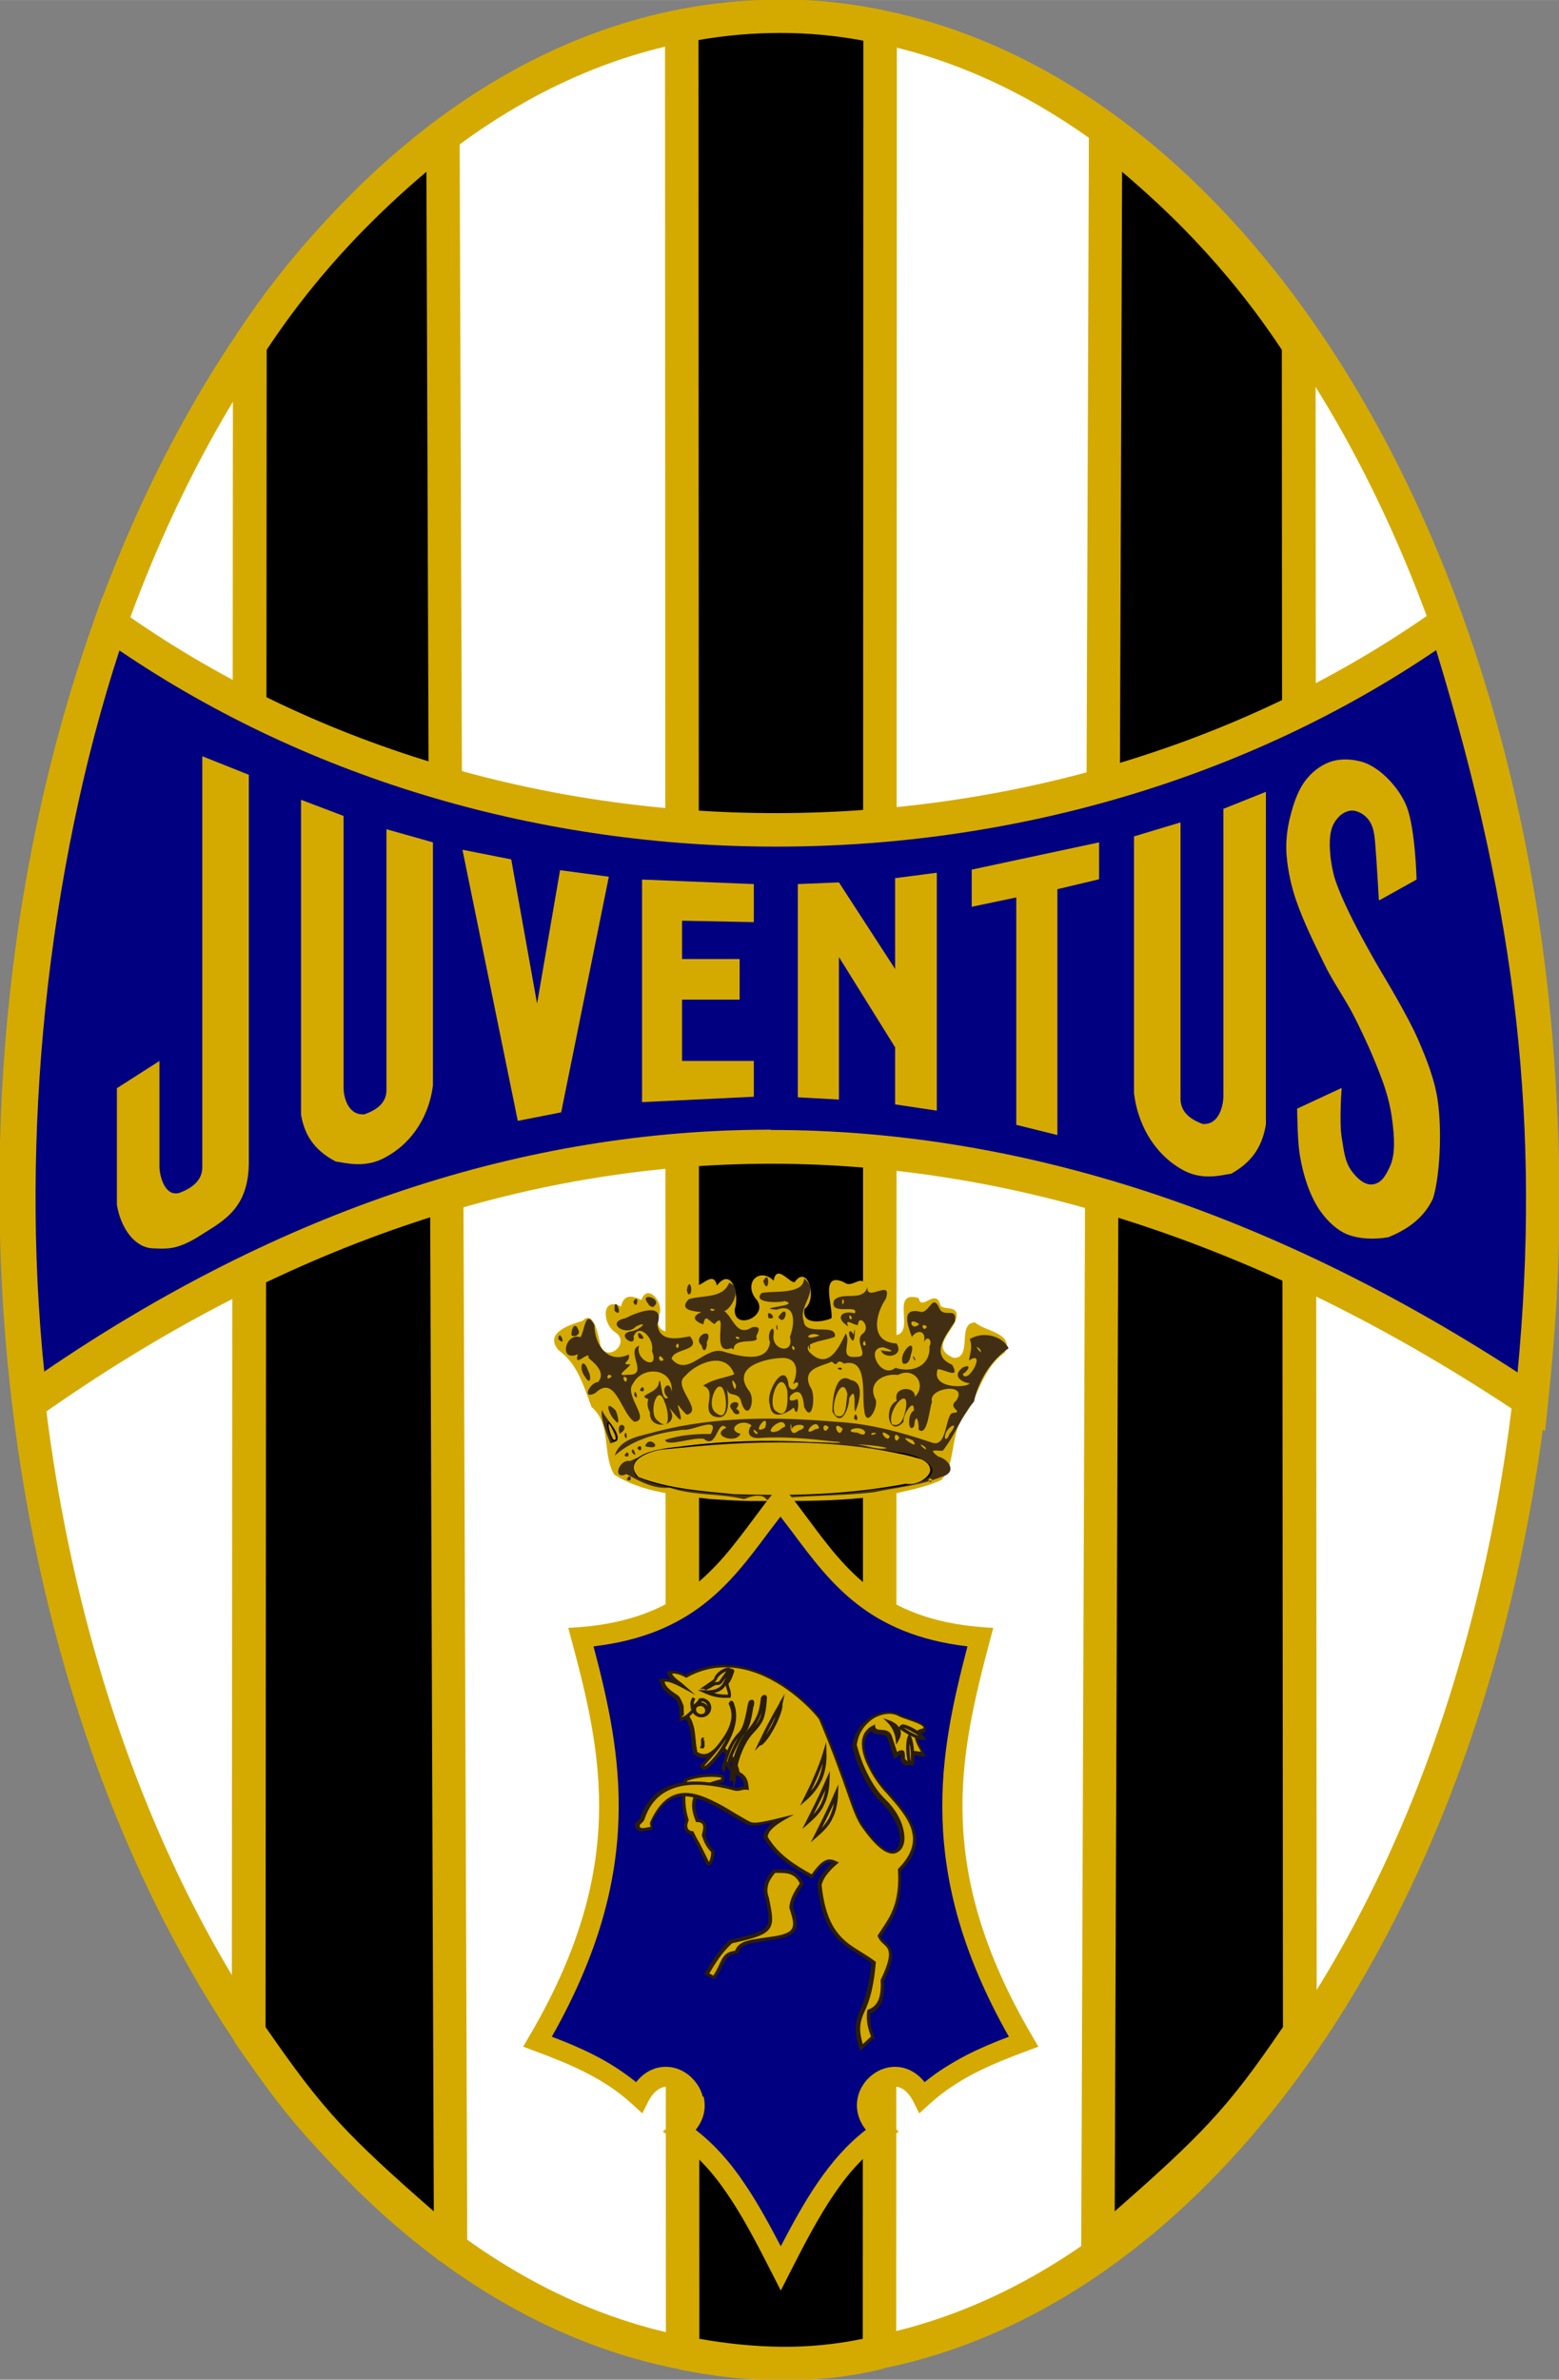 <?xml version="1.0" encoding="UTF-8"?> <!-- Creator: CorelDRAW X5 --> <svg xmlns="http://www.w3.org/2000/svg" xmlns:xlink="http://www.w3.org/1999/xlink" xmlns:svg="http://www.w3.org/2000/svg" xml:space="preserve" width="54.949mm" height="83.82mm" style="shape-rendering:geometricPrecision; text-rendering:geometricPrecision; image-rendering:optimizeQuality; fill-rule:evenodd; clip-rule:evenodd" viewBox="0 0 5495 8382"><rect x="0" y="0" width="5495" height="8382" fill="#808080" stroke="none"/> <defs> <style type="text/css"> <![CDATA[ .fil6 {fill:#D4AA00} .fil2 {fill:black;fill-rule:nonzero} .fil3 {fill:navy;fill-rule:nonzero} .fil7 {fill:#2A1D0C;fill-rule:nonzero} .fil4 {fill:#422F13;fill-rule:nonzero} .fil5 {fill:#6E4211;fill-rule:nonzero} .fil1 {fill:#D4AA00;fill-rule:nonzero} .fil0 {fill:white;fill-rule:nonzero} ]]> </style> </defs> <g id="Layer_x0020_1">  </g> <g id="svg2">  <path class="fil0" d="M5435 4189c0,2281 -1204,4131 -2689,4131 -1485,0 -2689,-1849 -2689,-4131 0,-2281 1204,-4131 2689,-4131 1485,0 2689,1849 2689,4131z"></path> <path class="fil1" d="M5494 4189c0,1152 -305,2196 -797,2953 -497,764 -1187,1237 -1951,1237 -764,0 -1453,-473 -1951,-1237 -493,-757 -797,-1801 -797,-2953 0,-1152 305,-2196 797,-2953 497,-764 1187,-1237 1951,-1237 764,0 1453,473 1951,1237 493,757 797,1801 797,2953zm-897 2889c481,-738 778,-1759 778,-2889 0,-1129 -297,-2150 -778,-2889 -476,-731 -1130,-1183 -1852,-1183 -721,0 -1376,452 -1852,1183 -481,738 -778,1759 -778,2889 0,1129 297,2150 778,2889 476,731 1130,1183 1852,1183 721,0 1376,-452 1852,-1183z"></path> <path class="fil2" d="M881 1214c201,-309 434,-538 681,-734l27 7439c-424,-366 -497,-449 -712,-760l4 -5944z"></path> <path class="fil1" d="M831 1182c103,-158 214,-295 330,-418 116,-123 238,-231 363,-330l96 46 27 7439 -98 45c-214,-184 -340,-298 -439,-405 -100,-108 -174,-208 -283,-366l-10 -34 4 -5944 10 -32zm416 -336c-108,114 -211,241 -307,386l-4 5908c100,144 169,238 261,338 80,86 179,178 332,311l-26 -7184c-88,74 -173,154 -256,241z"></path> <path class="fil2" d="M4577 1214c-201,-309 -434,-538 -681,-734l-27 7439c424,-366 497,-449 712,-760l-4 -5944z"></path> <path class="fil1" d="M4518 1232c-96,-145 -199,-272 -307,-386 -82,-87 -168,-166 -256,-241l-26 7184c152,-133 251,-224 332,-311 93,-100 162,-193 261,-338l-4 -5908zm-221 -468c117,123 227,260 330,418l10 32 4 5944 -10 34c-109,158 -182,258 -283,366 -100,107 -225,221 -439,405l-98 -45 27 -7439 96 -46c125,100 247,208 363,330z"></path> <path class="fil2" d="M3101 94c-233,-49 -466,-49 -699,-2l3 8195c231,47 463,55 694,-2l2 -8191z"></path> <path class="fil1" d="M3042 143c-97,-18 -194,-27 -290,-27 -96,0 -193,8 -290,25l3 8097c96,17 192,27 288,28 96,1 192,-8 288,-28l2 -8095zm-290 -145c121,0 242,13 362,38l47 58 -2 8191 -45 58c-120,30 -241,42 -361,42 -120,-1 -239,-15 -358,-39l-48 -58 -3 -8195 48 -58c120,-24 240,-36 361,-36z"></path> <path class="fil3" d="M5398 4937c-1765,-1181 -3573,-1212 -5289,0 -111,-914 5,-1935 282,-2739 1374,977 3352,958 4704,-3 315,1005 405,1793 303,2742z"></path> <path class="fil1" d="M5365 4986c-878,-588 -1766,-887 -2647,-887 -869,0 -1733,292 -2575,887l-81 57 -12 -99c-55,-455 -55,-936 -7,-1404 50,-482 150,-950 291,-1361l26 -75 65 46c674,479 1495,715 2315,714 827,-1 1652,-242 2321,-717l66 -47 24 78c159,506 261,958 310,1403 50,446 47,884 -5,1363l-10 97 -81 -54zm-2647 -1006c877,0 1759,288 2631,854 41,-433 40,-834 -5,-1240 -46,-415 -139,-836 -282,-1304 -677,459 -1499,692 -2323,692 -817,1 -1636,-228 -2318,-691 -126,385 -215,817 -261,1260 -44,426 -47,863 -4,1280 837,-571 1696,-852 2561,-852z"></path> <path class="fil1" d="M714 2664l163 65 0 1371c-3,167 -100,205 -186,261 -71,41 -101,38 -153,36 -63,-3 -112,-70 -126,-153l0 -411 150 -96 0 375c1,29 18,103 69,90 48,-17 82,-46 82,-90l0 -1448z"></path> <path class="fil1" d="M1363 2921l163 46 0 856c-12,98 -65,197 -165,252 -71,41 -139,22 -178,16 -64,-34 -108,-81 -122,-165l0 -1109 150 57 0 961c1,29 15,94 73,90 48,-17 80,-43 78,-90l0 -914z"></path> <polygon class="fil1" points="1974,3065 2146,3088 1978,3918 1825,3948 1630,2993 1802,3027 1893,3535 "></polygon> <polygon class="fil1" points="2263,3098 2263,3882 2657,3863 2657,3737 2404,3737 2404,3521 2607,3521 2607,3378 2404,3378 2404,3243 2657,3248 2657,3114 "></polygon> <polygon class="fil1" points="2812,3114 2812,3865 2957,3873 2957,3371 3155,3689 3155,3890 3302,3912 3302,3074 3155,3093 3155,3413 2957,3108 "></polygon> <polygon class="fil1" points="3425,3063 3425,3194 3582,3161 3582,3962 3727,3998 3727,3132 3874,3097 3874,2967 "></polygon> <path class="fil1" d="M4160 2897l-163 49 0 904c12,103 65,208 165,267 71,43 139,23 178,17 64,-36 108,-86 122,-174l0 -1171 -150 60 0 1015c-1,31 -15,99 -73,95 -48,-18 -80,-45 -78,-95l0 -965z"></path> <path class="fil1" d="M4862 3171l131 -73c0,0 -4,-174 -34,-255 -14,-36 -37,-69 -64,-97 -25,-26 -55,-49 -89,-61 -35,-11 -75,-14 -110,-4 -34,10 -66,33 -89,61 -31,37 -47,86 -59,133 -12,46 -17,94 -13,141 5,53 16,104 33,154 26,76 63,150 98,222 32,67 77,128 110,194 31,62 60,125 85,190 23,58 40,114 47,176 6,50 12,114 -10,159 -14,30 -30,59 -63,61 -28,2 -56,-26 -72,-49 -24,-33 -27,-77 -34,-117 -9,-57 0,-174 0,-174l-157 73c0,0 1,103 8,154 12,80 38,158 76,210 22,30 54,63 93,79 44,17 98,18 144,10 78,-31 130,-76 158,-137 23,-73 33,-234 16,-348 -11,-73 -39,-143 -68,-210 -35,-82 -127,-234 -127,-234 0,0 -137,-228 -170,-344 -11,-43 -19,-100 -13,-144 4,-27 12,-45 30,-64 12,-13 32,-23 50,-22 20,2 41,15 53,30 18,23 22,48 25,84 6,73 13,200 13,200z"></path> <path class="fil1" d="M2502 5280c-115,-14 -237,-22 -337,-86 -44,-74 -8,-177 -80,-238 -28,-74 -49,-152 -117,-201 -52,-62 45,-90 86,-103 40,-41 56,57 63,89 24,59 107,-10 52,-48 -46,-28 -51,-128 20,-91 9,-43 38,-40 72,-23 20,-62 82,10 62,53 -26,82 90,72 102,15 -26,-32 -64,-146 13,-124 25,30 74,-58 89,5 53,-69 80,37 63,81 -8,84 132,25 71,-38 -39,-58 19,-107 66,-60 10,-61 56,9 74,5 46,-66 82,61 35,94 -13,60 68,46 95,33 5,-42 -43,-165 43,-127 33,26 59,-34 84,16 23,10 69,-19 68,35 -20,53 -62,145 36,135 62,-16 -25,-159 76,-130 10,50 60,-39 77,26 10,19 66,-4 56,45 -12,49 -96,104 -9,140 68,0 9,-124 75,-125 34,32 138,36 105,106 -75,53 -89,139 -136,212 -61,68 -32,172 -88,237 -49,23 -104,34 -157,46 -171,32 -347,28 -520,28 -47,-1 -93,-4 -140,-7z"></path> <path class="fil4" d="M2620 5280c-86,-21 -176,-11 -260,-40 -57,6 -108,-24 -152,-48 -50,24 -29,-53 13,-46 53,-25 107,-43 166,-49 176,-26 355,-19 532,-16 34,3 70,-1 14,-4 -85,-10 -171,-18 -256,-12 -48,3 -41,-31 -28,-44 -36,-30 -93,16 -39,29 -15,38 -110,6 -50,-21 -32,-34 -33,79 -79,39 -40,-7 -129,30 -137,4 53,-18 112,-22 161,-21 36,-69 -66,-8 -98,-15 -86,11 -174,32 -240,91 18,-63 95,-69 148,-85 206,-53 421,-52 632,-34 116,6 228,36 337,73 55,21 47,-94 73,-104 46,-4 -21,-16 13,-43 46,-66 -101,-47 -85,4 -10,27 -16,123 -47,98 1,-36 -11,-62 -16,-12 -23,28 -24,-47 -1,-55 3,-51 -41,17 -36,39 -53,58 -73,-51 -24,-74 -16,-50 65,-55 64,-14 44,-46 -5,-107 -60,-77 -55,-7 -110,30 -78,88 8,31 -35,103 -41,35 -9,-53 15,-185 -71,-163 -32,-23 -17,19 -43,-7 -38,18 -106,23 -77,88 23,25 9,137 -21,71 -2,-34 -13,-73 -48,-39 -15,35 35,4 25,14 7,17 -1,69 -13,28 -31,24 -79,46 -85,-12 -16,-45 58,-162 67,-64 19,40 56,-33 15,-7 15,-32 24,-89 -34,-92 -60,1 -182,29 -124,112 31,32 0,119 -24,45 -8,-43 -47,-14 -51,-51 5,35 17,123 -48,99 -43,-25 16,-89 -36,-107 38,-25 76,-27 110,-40 -29,-85 -134,-41 -174,7 -46,34 68,121 7,135 -25,-19 -41,-59 -26,-11 18,63 -18,3 -36,-12 45,67 -74,82 -68,15 -4,-8 -13,-24 -6,-47 -45,-14 35,-20 37,-57 9,-38 5,73 33,52 -33,-26 3,-70 13,-21 5,-84 -103,-94 -137,-28 -33,40 65,128 5,134 -48,-31 -66,-170 -138,-101 -49,25 -20,-37 10,-39 33,-39 -28,-78 -34,-85 7,-32 -55,41 -37,-13 -68,30 -46,-78 9,-60 15,-22 17,-102 49,-43 1,72 48,138 121,104 10,25 -36,35 6,35 -9,16 -60,44 -9,36 78,5 -11,-86 40,-102 -18,50 74,93 45,19 10,-41 -45,-104 -65,-51 11,44 -69,-9 -7,-19 30,-5 64,-39 16,-17 -34,39 -112,-14 -37,-29 40,-21 141,-60 112,22 8,65 74,49 115,42 43,54 -57,40 -65,79 58,70 119,-51 187,-24 51,14 150,43 160,-34 -15,-34 20,-77 12,-21 -2,51 74,63 58,2 17,-42 24,-122 -46,-96 -87,-6 91,-13 28,-30 -26,7 -116,6 -81,-29 47,-8 147,6 149,-50 59,41 -22,95 -1,149 4,56 116,5 110,55 -31,17 -144,18 -73,69 63,43 99,-60 111,-80 21,31 -28,90 39,82 51,1 -17,-57 24,-84 25,-25 -18,-69 -20,-28 -12,3 -50,-28 -34,5 -49,-30 -24,-58 23,-46 16,-35 -93,11 -73,-46 29,-33 103,8 118,-48 -8,59 90,-32 64,43 -39,58 -55,153 38,157 29,46 -44,58 -55,24 35,7 57,6 10,-10 -69,-3 -10,114 41,72 59,19 124,-6 120,-75 12,-24 -9,-42 -20,-14 11,-41 -21,-49 -42,-20 -15,-41 -40,-106 32,-88 31,3 41,-67 65,-13 15,37 65,-9 54,48 -31,47 -89,118 -9,151 31,55 -29,14 -51,16 -24,68 98,67 113,50 -31,-5 -63,-27 -25,-56 35,-16 19,13 0,23 18,41 87,-90 22,-48 6,-31 13,-50 3,-75 48,-30 116,-11 137,32 -64,44 -107,116 -122,188 -45,52 -67,119 -110,173 -24,1 -54,-9 -17,20 42,11 68,58 12,72 -75,31 -158,37 -237,54 -125,15 -252,10 -378,27 -19,-26 -55,-12 -79,-3l0 0zm666 -69l0 0c-23,-15 -11,27 0,0zm-160 -110l0 0c-23,-10 -117,-15 -97,-12 32,4 65,19 97,12zm134 -5l0 0c-42,-27 20,30 0,0zm-43 -23l0 0c-73,-30 35,45 0,0zm-47 -10l0 0c-25,-33 -18,37 0,0zm-34 -5l0 0c-53,-40 -6,34 0,0zm-465 -11l0 0c-31,-31 -6,17 0,0zm97 -23l0 0c-7,-48 -94,39 -25,16 8,-5 16,-12 25,-16zm48 15l0 0c47,-18 -15,-33 -26,-4 -2,-54 -14,29 18,9l8 -6zm233 4l0 0c-19,-29 -87,2 -26,3 7,5 28,14 26,-3zm40 6l0 0c-20,-9 -29,14 0,0zm-202 -18l0 0c-9,-47 -71,38 -13,3l13 -3zm83 1l0 0c-45,-37 -12,47 0,0zm-273 -3l0 0c18,-69 -58,33 0,0zm224 -2l0 0c-30,-26 -19,38 0,0zm-327 -149l0 0c-29,-53 0,50 0,0zm-384 -23l0 0c-26,-23 -4,35 0,0zm-54 -7l0 0c-16,-21 -24,24 0,0zm183 -59l0 0c-22,-35 -21,20 1,0l-1 0zm1115 -37l0 0c-32,-27 17,33 0,0zm-1063 -20l0 0c-22,10 7,29 0,0zm410 16l0 0c-18,-25 -5,25 0,0zm246 -25l0 0c-17,17 15,26 0,0zm-158 -19l0 0c-38,-19 -67,24 0,0zm378 -32l0 0c-28,-19 -11,27 0,0zm-27 -8l0 0c-44,-32 -30,29 0,0zm-237 -22l0 0c-15,-28 -10,20 0,0zm-28 -58l0 0c-8,-27 -10,32 0,0zm-766 627l0 0c14,-31 24,16 0,0zm-8 -84l0 0c14,-31 24,16 0,0zm26 -12l0 0c0,-34 27,33 0,0zm19 -15l0 0c20,-24 18,28 0,0zm28 -6l0 0c14,-44 68,15 7,2l-7 -2zm-123 -10l0 0c-13,-33 -39,-105 -28,-117 7,32 98,104 28,117zm50 -26l0 0c6,-37 15,29 0,0zm-17 -8l0 0c-16,-54 46,-27 0,0zm-18 -49l0 0c-18,-15 -39,-75 1,-36 9,6 23,70 -1,36zm844 -4l0 0c4,-42 25,22 0,0zm-76 -23l0 0c-1,-42 10,-147 65,-113 49,8 30,78 16,110 -9,0 8,-99 -22,-46 1,30 -26,107 -58,49zm-352 -6l0 0c-33,-32 44,-43 13,-6 28,18 -5,30 -13,6zm-346 -52l0 0c-1,-40 21,25 0,0zm19 -19l0 0c14,-31 24,17 0,0zm-194 -49l0 0c-24,-32 -6,-73 12,-20 11,17 11,58 -12,20zm891 -28l0 0c21,-11 19,15 0,0zm231 -17l0 0c-20,-36 52,-105 27,-29 -2,13 -9,34 -27,29zm37 -17l0 0c-9,-30 19,23 0,0zm-747 -47l0 0c-37,-33 47,-70 18,-11 4,18 -11,46 -18,11zm103 10l0 0c-76,29 -4,-146 -58,-85 -24,-16 -32,-36 -39,1 -32,-11 -44,-28 -7,-43 -15,-3 -86,-4 -44,-46 49,-15 120,-1 142,-58 59,24 -12,117 -22,97 37,20 45,97 103,60 47,-8 7,33 16,36 8,26 -81,-3 -81,42l-10 -5zm31 -37l0 0c-27,-14 -7,15 0,0zm-87 -99l0 0c-29,-11 -14,13 0,0zm331 132l0 0c2,-35 9,28 0,0zm-883 -28l0 0c1,-43 33,32 0,0zm1032 -1l0 0c-13,-15 -8,-44 9,-15 5,-58 8,46 -9,15zm-748 -3l0 0c-16,-47 42,17 0,0zm-238 -10l0 0c0,-30 16,-51 27,-11 -2,12 -17,19 -27,11zm722 -26l0 0c2,-35 9,28 0,0zm-27 -34l0 0c-13,-44 41,8 0,0zm34 -4l0 0c42,-60 27,41 0,0zm-577 -22l0 0c-3,-68 37,34 0,0zm121 -22l0 0c-43,-50 59,-20 14,9l-8 -3 -7 -5zm-55 -10l0 0c23,-36 15,38 0,0zm189 -43l0 0c11,-52 26,21 5,17l-3 -6 -3 -11zm269 -29l0 0c26,-51 21,59 0,0z"></path> <path class="fil5" d="M2553 5260c-104,-13 -213,-14 -308,-62 -47,-83 94,-93 148,-100 256,-35 518,-24 772,20 46,1 172,47 90,93 -69,26 -145,28 -218,39 -161,17 -323,21 -484,10l0 0z"></path> <path class="fil2" d="M2553 5263c-21,-3 -43,-5 -65,-7 -84,-9 -168,-17 -245,-55l-1 0 0 -1c-20,-36 -7,-59 20,-74 32,-18 85,-25 119,-29l12 -1c125,-17 252,-23 378,-20 132,3 265,17 395,40 23,0 64,11 92,28 10,6 18,13 23,21 5,8 7,16 3,25 -4,8 -12,16 -26,24l0 0c-50,19 -103,25 -157,31 -21,2 -42,5 -62,8l0 0c-80,9 -161,14 -242,15 -80,2 -160,0 -240,-5l0 0 -3 0zm-64 -12c22,2 43,4 64,7l0 0c81,5 161,7 242,5 81,-2 161,-7 242,-15 20,-3 41,-6 62,-8 53,-6 106,-12 155,-31 13,-7 20,-15 24,-22 3,-7 2,-14 -2,-20 -4,-7 -12,-13 -22,-19 -27,-16 -67,-27 -89,-27l0 0c-130,-22 -262,-36 -394,-40 -126,-3 -252,3 -377,20l-12 1c-34,4 -86,10 -117,28 -24,13 -36,34 -18,66 75,37 159,46 242,54z"></path> <path class="fil1" d="M2160 5074c-18,-30 -30,-102 4,-34 4,9 20,40 -4,34z"></path> <path class="fil2" d="M2158 5075c-9,-15 -16,-39 -18,-53 0,-4 0,-8 1,-10 2,-4 4,-4 8,-1 4,3 9,12 18,28 2,4 7,15 9,23 2,10 -1,18 -16,14l-1 0 -1 -1zm-13 -54c1,13 8,36 17,50 8,2 9,-3 8,-8 -1,-8 -6,-18 -8,-22 -8,-16 -13,-24 -16,-27 0,0 0,-1 0,-1 -1,1 -1,4 0,7z"></path> <path class="fil1" d="M2587 5263c-113,-11 -229,-19 -336,-60 -58,-59 44,-95 92,-98 301,-29 611,-47 905,35 73,36 -3,97 -56,86 -199,39 -404,44 -605,37zm744 -196l0 0c-6,-38 60,-71 17,-18 -4,5 -7,23 -17,18zm-187 -50l0 0c-21,-52 69,-147 47,-47 -5,22 -16,59 -47,47zm-828 -15l0 0c-32,-25 3,-138 27,-62 12,25 26,113 -27,62zm629 -17l0 0c-23,-32 25,-151 42,-74 -6,23 0,95 -42,74zm-422 -9l0 0c-40,-27 15,-146 32,-64 6,22 10,99 -32,64zm207 -10l0 0c-25,-37 23,-152 45,-68 2,28 5,113 -45,68z"></path> <path class="fil3" d="M2397 7506c145,-112 -56,-292 -144,-119 -106,-98 -230,-148 -356,-195 357,-606 261,-1018 153,-1425 425,-34 538,-277 703,-483 166,207 278,449 703,483 -108,407 -204,819 153,1425 -126,47 -250,97 -356,195 -88,-173 -290,7 -144,119 -157,104 -248,272 -355,483 -107,-211 -199,-380 -355,-483z"></path> <path class="fil1" d="M2375 7478c33,-25 41,-53 36,-77 -3,-14 -12,-26 -22,-36 -11,-9 -24,-15 -37,-15 -22,-1 -47,14 -67,52l-21 42 -35 -32c-51,-47 -106,-82 -163,-111 -58,-30 -120,-54 -182,-77l-40 -15 21 -36c175,-297 239,-546 246,-770 7,-225 -43,-427 -97,-628l-11 -41 43 -3c347,-28 477,-203 607,-377 23,-31 47,-63 71,-93l28 -35 28 35c24,30 48,62 71,93 130,175 260,349 607,377l43 3 -11 41c-53,201 -104,403 -97,628 7,224 71,473 246,770l21 36 -40 15c-62,23 -123,47 -182,77 -57,29 -112,65 -163,111l-35 32 -21 -42c-20,-39 -45,-53 -67,-52 -13,0 -26,6 -37,15 -11,9 -19,22 -22,36 -6,23 3,51 36,77l39 30 -41 27c-74,49 -133,114 -186,192 -55,80 -104,174 -157,278l-32 63 -32 -63c-53,-104 -102,-198 -157,-278 -53,-78 -112,-143 -186,-192l-41 -27 39 -30zm105 -93c9,37 3,79 -28,117 66,51 121,113 170,186 46,67 87,142 130,224 43,-82 84,-157 130,-224 50,-73 104,-135 170,-186 -30,-38 -37,-80 -28,-117 7,-29 24,-55 46,-73 22,-19 51,-31 80,-32 38,-1 77,14 109,54 46,-38 96,-68 147,-95 49,-25 99,-46 150,-65 -166,-293 -227,-542 -234,-768 -7,-219 38,-415 88,-607 -348,-41 -482,-221 -617,-402 -14,-18 -28,-37 -42,-55 -14,18 -28,37 -42,55 -134,180 -269,361 -617,402 51,193 95,388 88,607 -7,226 -69,475 -235,768 51,19 101,40 150,65 51,26 100,57 147,95 32,-40 71,-55 109,-54 30,1 58,13 80,32 22,19 39,44 46,73z"></path> <path class="fil6" d="M2517 6964c36,-49 25,-82 79,-88 12,-41 63,-38 115,-48 100,-13 104,-34 77,-111 3,-33 21,-58 38,-84 -22,-49 -60,-43 -97,-43 -35,40 -36,71 -24,98 21,107 23,116 -128,149 -38,35 -63,77 -85,114l26 13z"></path> <path class="fil7" d="M2515 6957c10,-15 16,-28 21,-39 12,-25 19,-42 55,-47 12,-32 46,-37 85,-43 11,-2 22,-3 33,-5l0 0c48,-6 73,-14 82,-29 9,-15 3,-38 -9,-74l0 -1 0 -1c3,-32 19,-57 35,-81l2 -3c-18,-38 -49,-37 -80,-37l-7 0c-15,18 -24,34 -26,49 -3,15 0,28 5,41l0 1 0 1c11,55 17,85 -1,107 -17,21 -54,32 -130,49 -18,17 -34,35 -47,54 -12,17 -23,35 -33,52l15 8zm32 -34c-6,13 -13,28 -26,45l-3 4 -36 -18 3 -5c11,-19 23,-39 37,-59 14,-20 30,-39 50,-57l1 -1 2 0c74,-17 110,-27 125,-45 14,-18 9,-45 -1,-97 -6,-14 -9,-30 -6,-47 3,-17 13,-36 31,-56l2 -2 13 0c36,-1 71,-1 93,47l1 3 -5 8c-15,23 -30,46 -33,74 13,39 19,65 8,83 -11,18 -38,28 -90,34 -11,2 -23,4 -33,6 -37,5 -69,10 -77,38l-1 4 -4 0c-32,4 -39,18 -49,41z"></path> <path class="fil6" d="M2494 6561c-15,-34 -37,-73 -53,-105 -27,-3 -26,-29 -19,-45 -13,-39 -16,-77 -5,-142 40,-15 82,-19 127,-13 4,4 6,16 0,17 -91,19 -116,66 -86,140 34,2 30,26 23,52 7,23 17,43 33,58 -2,19 -6,51 -20,39z"></path> <path class="fil7" d="M2488 6564c-10,-23 -23,-48 -35,-71 -6,-11 -11,-21 -16,-31 -3,-1 -6,-1 -8,-2 -8,-3 -12,-9 -15,-15 -2,-6 -3,-13 -2,-19 1,-5 2,-10 4,-14 -6,-19 -10,-39 -11,-61 -1,-23 1,-49 6,-82l1 -3 3 -1c20,-8 41,-13 63,-15 22,-2 44,-2 67,1l2 0 1 1c2,2 4,6 5,10 0,2 1,5 0,7 0,3 -1,5 -3,7 -1,1 -3,3 -5,3 -44,9 -72,25 -85,47 -12,21 -12,48 1,81 18,2 26,10 28,21 3,10 0,23 -3,36 3,10 7,20 12,29 5,9 11,18 19,25l2 2 0 3c-1,10 -3,23 -6,32 -5,14 -12,21 -24,11l-1 -1 -1 -1zm-25 -77c12,23 25,48 35,70 2,0 3,-2 4,-6 3,-8 4,-18 5,-27 -8,-8 -14,-16 -19,-25 -6,-10 -10,-21 -14,-33l0 -2 0 -2c3,-12 6,-24 4,-32 -2,-7 -8,-12 -21,-12l-4 0 -1 -4c-16,-38 -17,-70 -2,-95 15,-25 45,-42 92,-52l0 0c0,-1 0,-2 0,-3 0,-1 -1,-2 -1,-3 -21,-3 -42,-3 -62,-1 -20,2 -39,6 -57,13 -5,31 -7,55 -6,76 1,22 5,41 11,60l1 2 -1 2c-2,4 -3,9 -4,13 -1,5 0,10 1,13 1,4 4,7 9,9 2,1 5,2 8,2l3 0 1 3c5,11 11,22 17,33z"></path> <path class="fil6" d="M3035 7214l42 -39c-10,-28 -21,-56 -14,-92 30,-11 50,-39 46,-110 64,-132 4,-117 -11,-156 36,-56 78,-102 71,-233 108,-109 30,-191 -43,-274 -22,-19 -143,-179 -49,-227 4,29 47,3 58,33l21 65c14,-11 16,-11 22,-9 2,1 2,26 3,27 16,20 20,6 27,0 0,-1 0,-19 1,-20 7,-11 22,-1 43,-1 -17,-33 -49,-76 1,-83 24,-25 -64,-41 -90,-57 -51,-24 -142,17 -152,108 17,67 51,146 104,197 62,60 79,141 52,169 -8,5 -37,45 -125,-79 -38,-54 -46,-131 -151,-380 -23,-33 -242,-277 -473,-151 -12,-7 -33,-18 -58,-13 2,19 29,36 45,49 -38,-21 -59,-24 -73,-21 7,11 -4,24 53,59 7,6 13,26 16,32 4,9 -8,49 22,39 26,39 18,81 29,128 43,27 64,-10 89,-26 21,29 50,41 60,98 23,9 30,29 32,52 -15,-2 -30,6 -43,2 -205,-55 -292,6 -326,107 -3,10 -25,14 -14,31 12,13 31,0 46,1 3,-8 -3,-16 0,-23 83,-181 217,-63 343,5 13,3 16,9 118,-16 -36,21 -58,42 -59,65 41,70 102,104 163,139 45,-67 64,-57 83,-48 -41,35 -50,57 -57,77 21,206 114,215 191,274 -6,85 -25,141 -40,173 -23,50 -15,89 -2,128z"></path> <path class="fil7" d="M3038 7203l32 -30c-5,-13 -9,-26 -12,-40 -3,-16 -4,-32 -1,-51l1 -3 3 -1c14,-5 25,-14 33,-29 8,-16 12,-40 10,-74l0 -2 1 -1c45,-93 27,-109 9,-125 -8,-7 -15,-14 -20,-26l-1 -3 2 -3c4,-6 8,-12 12,-18 32,-48 65,-96 58,-211l0 -3 2 -2c101,-102 32,-181 -37,-259l-6 -7c-10,-9 -40,-45 -61,-87 -12,-23 -21,-47 -24,-70 -3,-24 0,-46 15,-63 6,-7 13,-13 23,-17l7 -4 1 8c1,10 11,10 21,11 14,1 30,2 37,21l19 57c4,-3 7,-4 9,-5 5,-2 8,-1 13,0 5,2 5,12 6,21 0,5 -1,8 0,8 7,8 9,9 11,7 1,-1 2,-2 3,-3 1,-1 2,-2 3,-3l0 -6c0,-6 0,-13 1,-15 6,-10 16,-8 29,-6 3,0 6,1 9,1l-2 -4c-8,-15 -17,-31 -19,-45 -2,-17 4,-29 29,-33 2,-3 1,-5 -1,-7 -8,-8 -30,-16 -51,-23 -15,-5 -29,-10 -38,-15 -6,-3 -13,-5 -21,-6 -19,-2 -41,3 -61,14 -20,12 -38,30 -50,54 -6,12 -10,26 -12,41 9,36 23,74 42,110 16,31 36,60 60,83l2 2c31,31 51,66 59,98 9,33 6,61 -9,77l-1 1 -2 2c-12,10 -47,38 -132,-82 -20,-28 -32,-62 -53,-122 -20,-57 -48,-137 -99,-259 -15,-22 -110,-128 -236,-168 -70,-22 -149,-24 -229,20l-3 2 -3 -2c-6,-3 -14,-7 -23,-10 -7,-2 -16,-4 -24,-3 4,11 18,21 30,30 4,3 8,6 11,9l41 36 -48 -26c-19,-10 -33,-16 -44,-19 -7,-2 -12,-2 -17,-2l1 2c2,9 6,21 47,47l1 1c7,6 12,20 16,29l2 5c1,3 1,9 1,15 0,6 0,14 1,18 1,3 4,5 11,2l4 -2 3 4c18,27 20,54 23,84 1,14 3,28 6,43 28,17 46,1 63,-14 6,-5 11,-10 17,-14l5 -3 3 5c6,8 12,15 19,21 17,18 34,36 42,76 11,5 19,13 24,22 5,10 7,21 8,33l1 8 -8 -1c-6,-1 -13,0 -19,2 -8,2 -16,3 -24,1 -101,-27 -173,-26 -223,-5 -50,20 -79,59 -95,108 -2,5 -6,8 -10,12 -4,4 -9,7 -5,14 5,5 15,3 24,1 4,-1 8,-2 13,-2 0,-2 0,-3 -1,-5 -1,-5 -2,-10 1,-15 55,-118 130,-114 211,-76 29,13 58,30 87,48 18,10 35,21 53,30l3 1c10,3 20,6 111,-17l41 -10 -37 21c-17,10 -31,20 -41,30 -9,9 -14,18 -15,28 39,65 97,99 155,132 45,-65 66,-55 87,-46l9 4 -7 6c-20,17 -32,31 -40,43 -8,11 -11,21 -14,30 16,161 78,199 140,237 16,10 32,20 48,32l3 2 0 3c-3,38 -8,69 -14,96 -8,35 -18,61 -27,79 -11,24 -15,45 -14,65 1,17 5,33 10,50zm43 -24l-49 45 -3 -9c-7,-20 -12,-40 -13,-62 -1,-22 3,-45 15,-71 8,-18 18,-43 26,-77 6,-25 11,-56 14,-91 -14,-11 -29,-20 -44,-29 -65,-40 -129,-79 -146,-247l0 -1 0 -1c3,-11 8,-22 16,-35 8,-11 19,-24 35,-39 -15,-5 -32,-2 -67,50l-3 5 -7 -4c-61,-35 -122,-69 -163,-139l-1 -2 0 -2c1,-13 7,-25 18,-37 4,-5 9,-9 15,-14 -65,15 -75,12 -85,9l-4 -1 -1 0c-18,-10 -36,-20 -54,-31 -29,-17 -58,-34 -86,-47 -75,-35 -145,-39 -195,70 -1,2 0,5 0,8 1,5 2,10 0,15l-1 4 -4 0c-4,0 -10,1 -15,2 -13,3 -26,6 -36,-5l-1 -1c-10,-16 -1,-23 7,-30 3,-2 5,-5 6,-6 18,-52 49,-94 102,-115 53,-21 127,-23 231,5 6,2 12,0 19,-1 5,-1 10,-2 16,-2 -1,-8 -3,-16 -6,-22 -4,-8 -11,-14 -21,-18l-3 -1 -1 -3c-7,-39 -23,-56 -39,-73 -5,-6 -11,-11 -16,-18 -4,3 -8,6 -11,10 -20,18 -42,37 -79,13l-2 -1 -1 -2c-4,-16 -5,-32 -7,-47 -2,-26 -5,-51 -19,-74 -13,3 -19,-2 -22,-11 -2,-7 -2,-15 -2,-23 0,-5 0,-9 0,-10l-2 -5c-3,-8 -8,-20 -12,-24 -45,-28 -49,-43 -52,-54 -1,-3 -1,-5 -2,-7l-5 -7 8 -2c8,-2 17,-2 30,1 2,1 5,1 7,2 -7,-8 -13,-16 -14,-25l0 -5 5 -1c13,-2 26,-1 36,3 9,3 16,7 22,10 83,-44 164,-42 236,-19 130,42 228,152 243,174l1 1c51,122 80,203 99,260 20,59 32,92 51,119 77,109 105,87 114,79l2 -2c12,-12 14,-37 6,-65 -8,-30 -27,-63 -56,-92l-2 -2c-25,-24 -46,-54 -62,-86 -20,-37 -34,-77 -43,-114l0 -1 0 -1c2,-17 6,-32 13,-45 13,-26 32,-46 55,-59 22,-13 47,-18 69,-16 9,1 17,3 25,7l1 0c7,5 21,9 35,14 21,8 45,16 55,26 8,8 10,16 1,26l-1 1 -2 0c-18,2 -23,10 -21,20 2,12 10,27 18,41 2,4 5,9 7,13l4 9 -10 0c-8,0 -15,-1 -21,-2 -8,-2 -14,-3 -17,1 -1,1 1,4 0,9 0,5 0,9 0,10l-1 2 -2 1c-1,1 -2,2 -4,4 -1,2 -3,3 -4,4 -7,5 -14,7 -27,-9 -2,-2 -2,-9 -3,-15 0,-5 4,-9 2,-10 -2,-1 -3,-1 -4,0 -2,1 -6,4 -13,9l-7 5 -24 -73c-4,-11 -15,-12 -26,-13 -12,-1 -24,-2 -29,-13 -5,3 -9,7 -13,11 -12,14 -15,33 -12,54 3,21 12,44 23,66 21,41 49,75 59,83 2,2 5,5 7,7 72,82 145,164 38,273 6,117 -27,166 -60,216l-10 15c4,8 10,13 16,19 21,19 42,39 -5,138 2,36 -2,61 -11,79 -9,17 -21,28 -36,34 -2,16 -1,30 1,44 3,14 8,28 13,42l1 4 -3 3z"></path> <path class="fil6" d="M2838 6337c45,-38 73,-90 70,-166 -19,62 -44,114 -70,166z"></path> <path class="fil7" d="M2859 6307c11,-12 19,-26 26,-42 7,-16 12,-34 15,-54 -6,17 -13,33 -19,48 -7,16 -14,32 -22,47zm37 -37c-13,28 -31,51 -54,71l-22 19 13 -26c13,-26 26,-52 37,-79 12,-27 23,-55 32,-86l10 -33 1 35c2,39 -5,72 -17,100z"></path> <path class="fil6" d="M2847 6418c45,-38 69,-72 71,-148 -27,61 -46,97 -71,148z"></path> <path class="fil7" d="M2867 6391c10,-11 19,-23 26,-36 7,-14 13,-31 16,-50 -14,31 -27,55 -40,82l-2 4zm36 -30c-12,24 -30,42 -53,62l-22 19 13 -26 17 -34c18,-36 34,-68 54,-115l13 -29 -1 31c-1,39 -8,67 -21,91z"></path> <path class="fil6" d="M2877 6465c45,-38 69,-72 71,-148 -27,61 -46,97 -71,148z"></path> <path class="fil7" d="M2897 6438c10,-11 19,-23 26,-36 7,-14 13,-31 16,-50 -14,31 -27,55 -40,82l-2 4zm36 -30c-12,24 -30,42 -53,62l-22 19 13 -26 17 -34c18,-36 34,-68 54,-115l13 -29 -1 31c-1,39 -8,67 -21,91z"></path> <path class="fil6" d="M2680 6139c5,-5 -4,6 1,2 32,-26 68,-106 70,-133 1,-8 -1,1 0,-6 -26,46 -50,91 -72,136z"></path> <path class="fil7" d="M2685 6146c-2,2 -4,2 -6,2l-19 19 15 -31c11,-23 22,-46 34,-68 12,-23 24,-45 38,-68l0 -1c1,-3 2,-5 3,-6l16 -27 -8 37 0 6c-1,16 -13,48 -29,78 -13,24 -28,47 -43,59zm16 -37c6,-9 11,-18 17,-28 6,-12 12,-24 16,-35 -5,9 -10,18 -15,27 -6,12 -12,24 -18,35z"></path> <path class="fil6" d="M2588 6270c-3,-25 15,-120 61,-168 38,-40 43,-59 47,-118 1,-13 -5,-9 -9,-3 -4,56 -19,83 -50,120 -39,46 -58,125 -61,166 -1,7 14,-3 12,4z"></path> <path class="fil7" d="M2612 6178c-13,36 -19,71 -18,87 1,2 1,3 0,6l-8 30 -3 -27c-2,0 -3,1 -5,0 -5,0 -8,-3 -7,-9 2,-24 9,-61 22,-96 10,-27 23,-53 40,-73 15,-18 26,-33 34,-51 8,-18 12,-38 15,-65l0 -1 1 -1c2,-3 4,-6 7,-7 2,-1 4,-1 6,-1 2,0 4,2 6,4 1,2 2,6 1,10 -2,30 -5,50 -11,68 -7,18 -18,33 -38,54 -18,19 -32,46 -42,73zm52 -102c7,-10 13,-19 16,-28 2,-5 3,-10 4,-15 -2,6 -4,12 -7,18 -4,9 -9,17 -14,26z"></path> <path class="fil6" d="M2614 6110c25,-24 30,-66 37,-112 2,-12 -7,-8 -9,-3 -10,37 -12,86 -36,109 -39,39 -56,112 -56,128 0,9 -7,-29 9,-23 29,20 -24,26 54,-100z"></path> <path class="fil7" d="M2656 6009c-7,43 -13,82 -37,105 -37,60 -44,89 -44,101l0 3 0 1c10,23 8,30 2,26 -2,0 -4,-3 -7,-9 -2,-3 -4,-7 -6,-12 0,0 0,-1 -1,-2 -1,-1 -2,-2 -4,-4 -1,7 -2,13 -2,16 0,5 -2,7 -6,7 -3,0 -7,-6 -7,-13 0,-5 0,-11 2,-15 1,-2 2,-5 4,-6 3,-14 9,-30 16,-47 9,-21 22,-42 38,-58 15,-16 21,-45 27,-73 2,-11 4,-23 7,-33l0 0c1,-4 4,-7 8,-8 2,-1 3,-1 5,-1l0 0c2,0 4,1 5,3 2,2 3,6 2,12l-1 9zm-55 112c-10,13 -18,28 -25,43 -6,15 -11,29 -14,41l1 0 1 1c3,-15 12,-41 37,-85z"></path> <path class="fil6" d="M2484 6228c15,-2 132,-126 98,-223 -4,-12 -5,-10 -8,-5 38,81 -46,154 -101,221 -4,5 14,1 11,7z"></path> <path class="fil7" d="M2487 6233c-1,0 -2,0 -2,1l-11 1 3 -5c-3,0 -5,-1 -7,-2 -3,-3 -4,-6 -1,-10 9,-10 18,-21 27,-32 50,-57 104,-119 73,-183l-1 -3 2 -3c3,-5 5,-8 10,-6 3,1 6,4 8,12 3,9 5,17 6,26 5,47 -17,96 -42,134 -25,39 -55,66 -64,70zm-1 -13c10,-7 34,-31 55,-63 7,-11 14,-22 20,-34 -16,24 -36,48 -56,71 -8,9 -15,17 -22,25 1,0 2,1 3,1l0 0z"></path> <path class="fil1" d="M2474 6159l7 -31c-6,-4 -1,16 -3,24 0,2 -4,5 -4,7z"></path> <path class="fil7" d="M2479 6131c1,0 2,-1 3,-1l-2 -1 -1 2zm3 -1c1,0 2,0 1,1 0,0 0,4 0,8 0,5 1,10 0,13 0,2 -1,3 -3,5 -1,1 -1,2 -1,2l-12 -2c1,-3 2,-5 3,-7 0,-1 1,0 1,-1 0,-2 0,-6 0,-10 0,-6 -1,-12 1,-15 2,-4 6,-5 11,-2l-4 6 2 1z"></path> <path class="fil6" d="M3162 6126c-4,-36 -27,-59 -27,-59 0,0 51,18 27,59z"></path> <path class="fil7" d="M3157 6127c-4,-34 -25,-56 -25,-56l-19 -19 25 9c0,0 57,20 30,68l-9 16 -2 -18zm2 -36c1,3 2,5 3,8 -1,-3 -2,-6 -3,-8z"></path> <path class="fil6" d="M3255 6123c-32,-2 -80,-37 -80,-37 0,0 -1,-4 7,-7 7,-3 62,24 73,44z"></path> <path class="fil7" d="M3255 6129c-34,-2 -83,-38 -83,-38l-3 -2 0 -3c0,0 -1,-7 11,-12 5,-2 28,6 47,18 14,9 28,19 33,28l5 9 -11 -1zm-71 -44c10,7 33,22 54,29 -5,-4 -11,-8 -17,-11 -17,-10 -34,-18 -37,-17l0 0z"></path> <path class="fil6" d="M3205 6119c15,31 10,94 10,94 0,0 -2,3 -9,-3 -5,-5 -12,-70 -2,-91z"></path> <path class="fil7" d="M3211 6116c15,32 11,97 11,97l0 2 -2 2c0,0 -6,7 -17,-3 -4,-4 -8,-29 -9,-53 0,-18 1,-35 6,-45l5 -11 5 11zm-1 87c0,-13 1,-39 -4,-61 0,6 -1,12 0,19 0,19 2,37 4,43z"></path> <path class="fil6" d="M2490 5960c65,1 66,-41 71,-41 0,0 7,-32 18,-35 2,0 5,2 5,3 -6,13 -8,28 -19,39 -7,8 10,29 6,48 -36,3 -59,-5 -82,-14z"></path> <path class="fil7" d="M2490 5954c46,1 57,-22 62,-32 1,-3 3,-6 4,-7 2,-8 9,-33 21,-37 2,0 4,0 5,0 1,1 2,1 3,2 1,1 2,3 3,4 0,1 0,3 0,4 -1,3 -3,7 -4,11 -4,11 -8,22 -16,31 -1,1 1,7 3,14 3,9 7,20 5,31l-1 5 -5 0c-19,1 -34,0 -47,-3 -14,-3 -25,-7 -37,-12l-27 -12 30 0zm68 -18c-6,10 -17,22 -41,27 3,1 7,2 10,3 11,2 24,3 39,3 0,-7 -3,-14 -5,-21 -1,-4 -3,-8 -3,-11z"></path> <path class="fil6" d="M2487 5943c0,0 -2,4 4,3 13,-2 22,-17 42,-16 4,0 14,-13 17,-17 13,-20 27,-31 19,-33 -10,-2 -42,15 -46,34 -1,6 -36,28 -36,28z"></path> <path class="fil7" d="M2492 5952c-6,1 -9,-1 -10,-3l-15 0 16 -11c0,0 33,-22 34,-25 2,-10 10,-19 19,-26 12,-9 26,-14 33,-13 6,1 8,4 7,9 -1,4 -4,9 -9,15 -4,5 -8,11 -13,17 -2,3 -6,9 -11,14 -4,4 -8,6 -11,6 -11,-1 -18,4 -24,8 -5,3 -10,6 -16,8zm29 -27c4,-1 8,-1 12,-1 0,0 1,-1 2,-3 4,-4 8,-10 9,-12 5,-7 9,-13 13,-18l3 -4c-5,2 -12,5 -18,10 -7,5 -13,12 -15,18 -1,2 -4,6 -8,10z"></path> <path class="fil1" d="M2471 5983l-75 71c36,1 75,-71 75,-71z"></path> <path class="fil7" d="M2396 6049c33,1 69,-68 69,-68l10 6c0,0 -40,75 -80,75l0 -12z"></path> <path class="fil1" d="M2447 5981l-6 41c3,-13 -6,-21 6,-41z"></path> <path class="fil7" d="M2434 6021c1,-4 1,-7 0,-11 -1,-8 -2,-18 7,-32l10 6c-7,11 -6,18 -5,24 1,5 1,9 0,15l-11 -3z"></path> <path class="fil1" d="M2484 6027c2,7 -2,14 -9,15 -7,2 -14,-3 -15,-10 -2,-7 2,-14 9,-15 7,-2 14,3 15,10z"></path> <path class="fil7" d="M2490 6026l0 0c1,5 0,10 -2,14 -2,4 -6,7 -11,8l0 0c-5,1 -10,0 -14,-2 -4,-3 -7,-7 -8,-12l0 0c-1,-5 0,-10 2,-14 2,-4 6,-7 11,-8l0 0c5,-1 10,0 14,2 4,3 7,7 8,12l0 0zm-12 3l0 0c0,-2 -2,-3 -3,-4 -1,-1 -3,-1 -5,-1l0 0c-2,0 -3,2 -4,3 -1,1 -1,3 -1,5l0 0c0,2 2,3 3,4 1,1 3,1 5,1l0 0c2,0 3,-2 4,-3 1,-1 1,-3 1,-5z"></path> <path class="fil1" d="M2501 6015c0,16 -13,28 -29,28 -16,0 -29,-13 -29,-28l29 -28c16,0 29,13 29,28z"></path> <path class="fil7" d="M2507 6015c0,9 -4,18 -10,24 -6,6 -15,10 -25,10 -10,0 -18,-4 -25,-10 -6,-6 -10,-15 -10,-24 0,-2 1,-3 2,-4l29 -28c1,-1 3,-2 4,-2l0 0c10,0 18,4 25,10 6,6 10,15 10,24zm-19 16c4,-4 7,-10 7,-16 0,-6 -3,-12 -7,-16 -4,-4 -9,-6 -14,-6l-25 25c1,5 3,10 7,13 4,4 10,7 16,7 6,0 12,-3 16,-7zm-16 -50c1,0 3,1 4,2l-4 -2z"></path> <path class="fil1" d="M2491 6029c-2,7 -7,12 -15,14 -8,2 -16,-1 -22,-6 -6,-5 -9,-13 -7,-20 2,-7 7,-12 15,-14 8,-2 16,1 22,6 6,5 8,13 7,20z"></path> <path class="fil7" d="M2497 6031c-1,4 -4,8 -7,11l0 0c-3,3 -7,5 -12,6 -5,1 -10,1 -14,-1 -5,-1 -9,-4 -13,-7 -4,-3 -6,-8 -8,-12 -2,-4 -2,-9 -1,-14 1,-5 4,-9 7,-12 3,-3 8,-5 13,-6 5,-1 10,-1 14,1 5,1 9,4 13,7l0 0c4,3 6,7 8,12 2,4 2,9 1,14l0 0zm-15 3c2,-2 3,-3 3,-6l0 0c1,-2 0,-5 0,-7 -1,-2 -2,-5 -4,-7l0 0c-2,-2 -5,-4 -8,-4 -3,-1 -6,-1 -9,0 -3,1 -5,2 -7,3 -2,2 -3,4 -3,6 -1,2 0,5 0,7 1,3 2,5 5,7 2,2 5,4 8,4 3,1 6,1 9,0 3,-1 5,-2 7,-3l0 0z"></path> </g> </svg> 